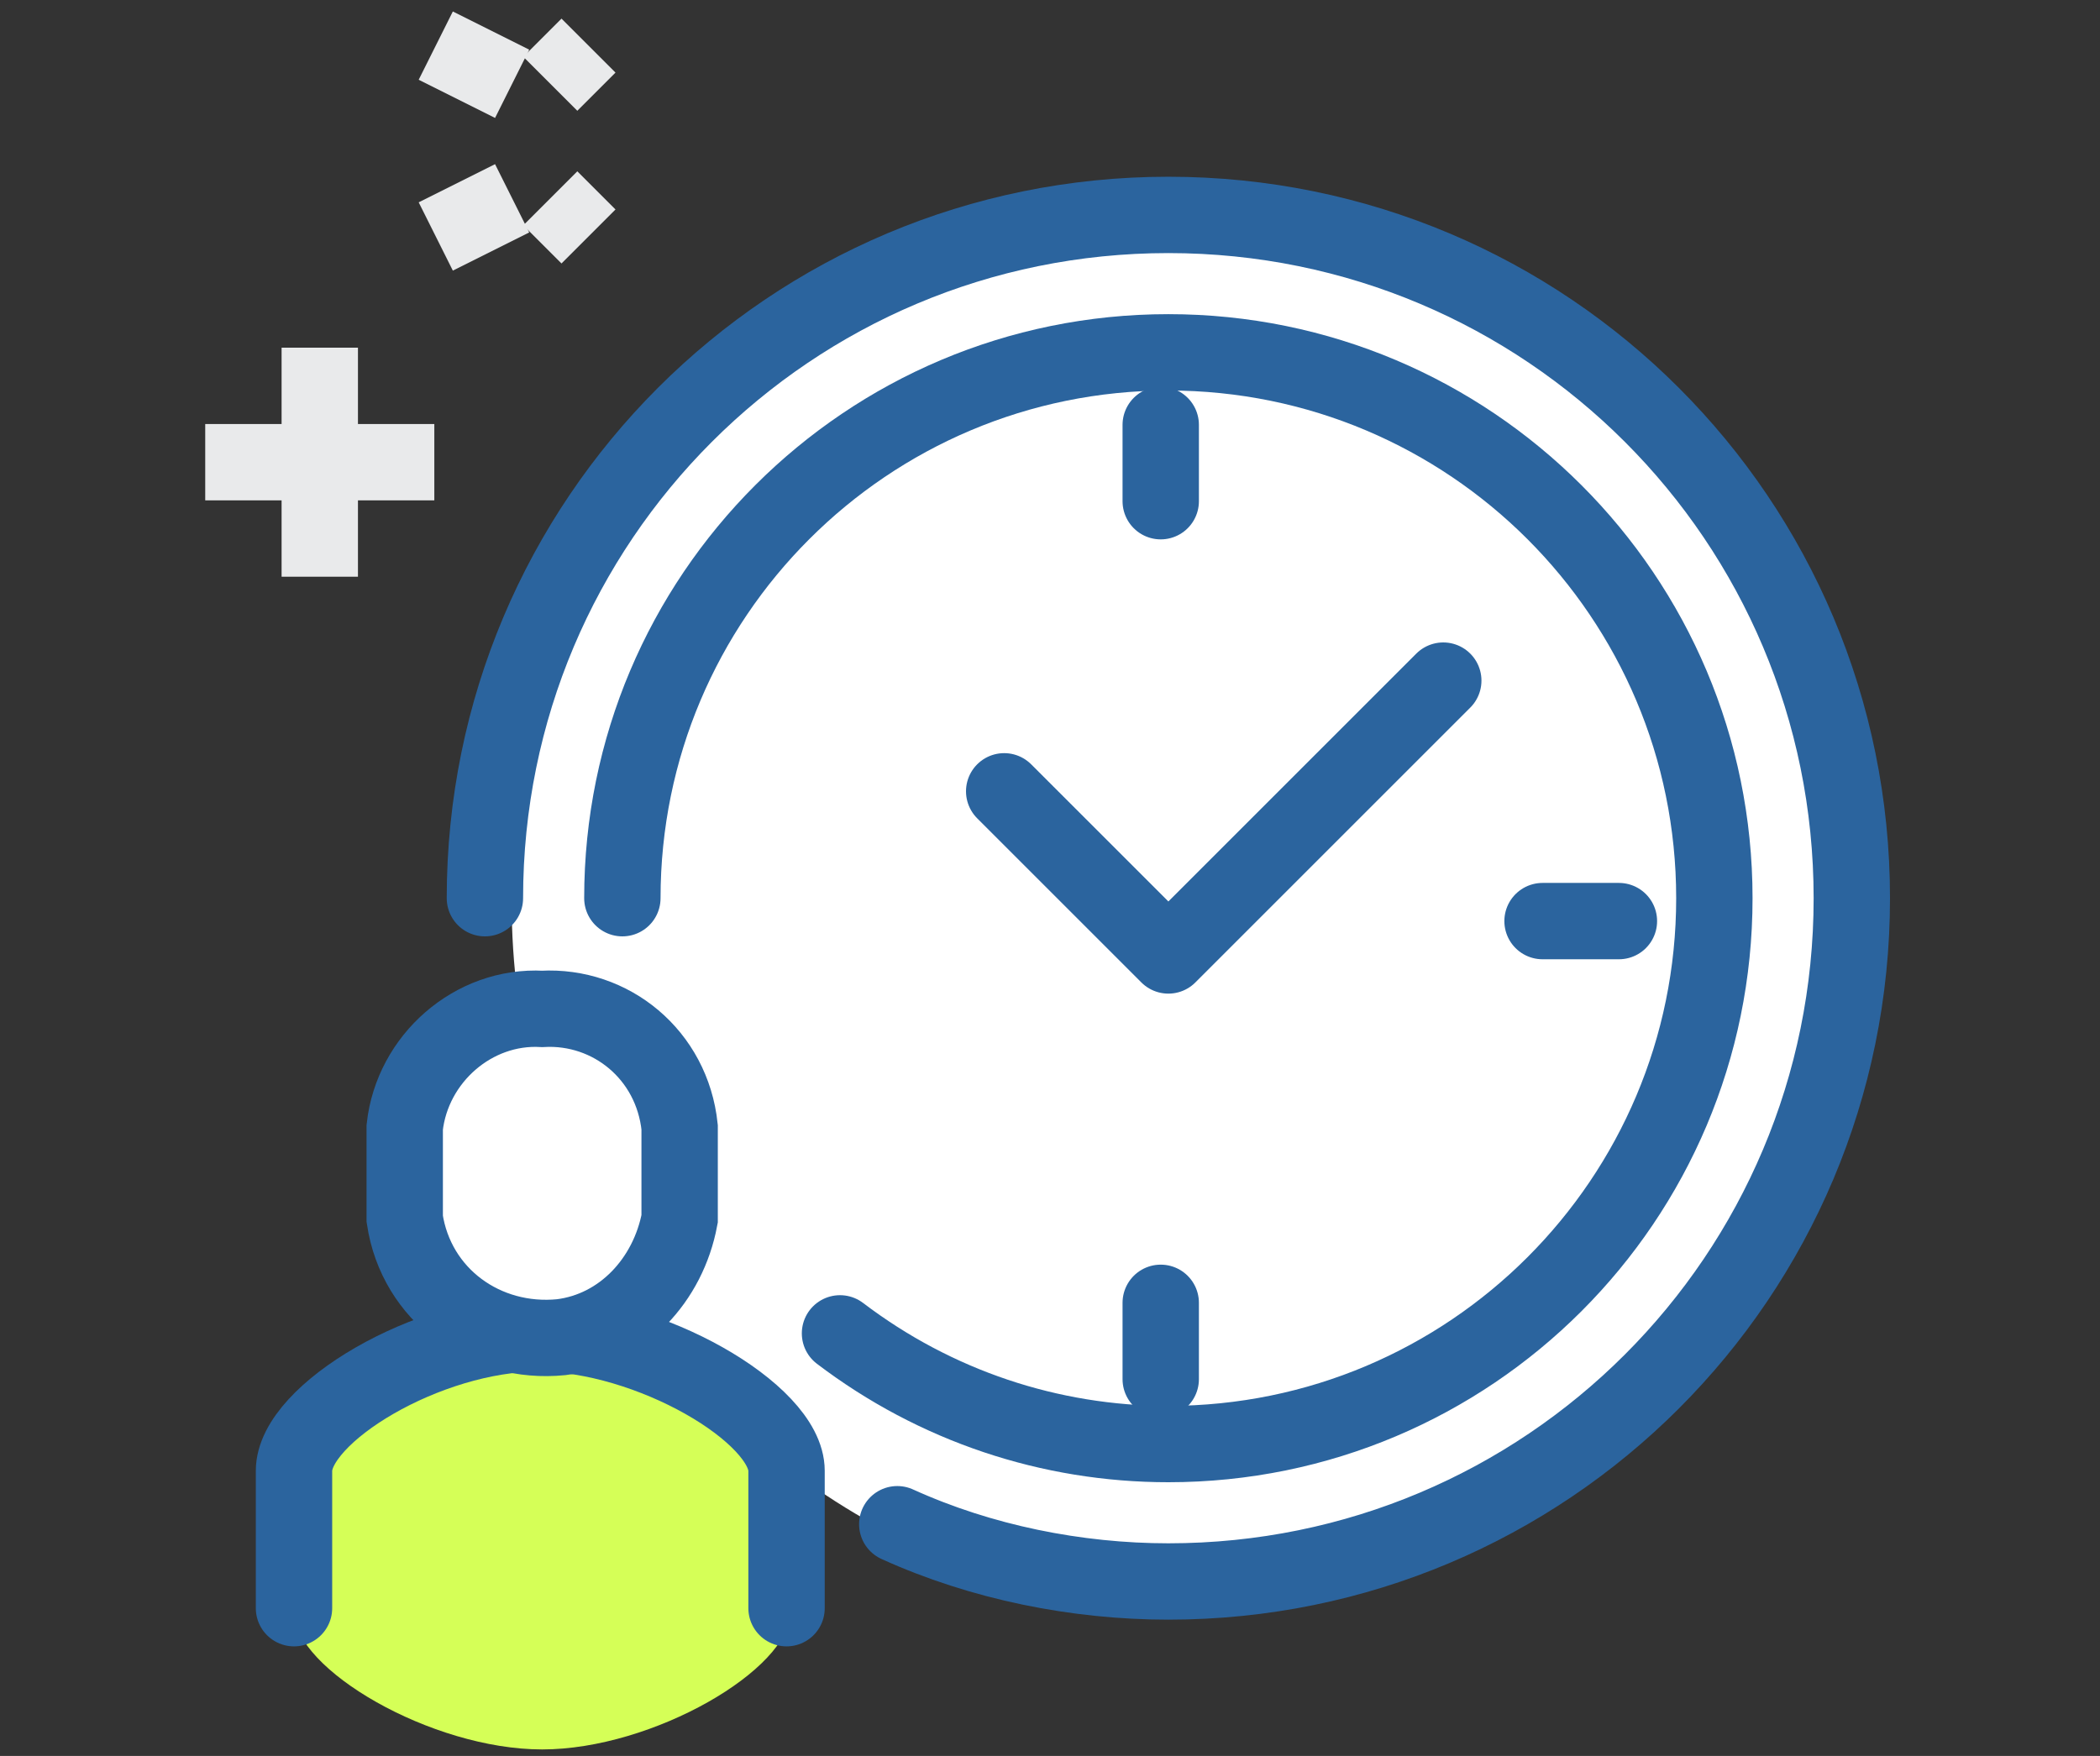 <?xml version="1.0" encoding="utf-8"?>
<!-- Generator: Adobe Illustrator 26.5.0, SVG Export Plug-In . SVG Version: 6.00 Build 0)  -->
<svg version="1.1" id="Layer_1" xmlns="http://www.w3.org/2000/svg" xmlns:xlink="http://www.w3.org/1999/xlink" x="0px" y="0px"
	 viewBox="0 0 55 46" style="enable-background:new 0 0 55 46;" xml:space="preserve">
<rect x="0" y="0" width="55" height="46" fill="#333333" stroke="none"/>
<style type="text/css">
	.st0{fill:#FFFFFF;}
	.st1{fill:#D5FF57;}
	.st2{fill:none;stroke:#2B649E;stroke-width:2;stroke-linecap:round;stroke-linejoin:round;}
	.st3{fill:none;stroke:#2B649E;stroke-width:2;stroke-linecap:round;stroke-miterlimit:10;}
	.st4{fill:#FFFFFF;stroke:#2B649E;stroke-width:2;stroke-miterlimit:10;}
	.st5{fill:none;stroke:#E9EAEB;stroke-width:2;stroke-miterlimit:10;}
</style>
<g id="Group_49057" transform="translate(-290 -201.97)">
	<ellipse id="Ellipse_1112" class="st0" cx="321.4" cy="225.6" rx="18" ry="18.5"/>
	<path id="Path_114557" class="st1" d="M304.2,237c-2.9,0-6.5,2.1-6.5,3.6v3.6c0,1.5,3.6,3.6,6.5,3.6s6.5-2.1,6.5-3.6v-3.6
		C310.6,239.1,307.1,237,304.2,237z"/>
	<path id="Path_114558" class="st2" d="M327.8,219.8l-7.2,7.2l-4.3-4.3"/>
	<line id="Line_333" class="st2" x1="320.4" y1="213.1" x2="320.4" y2="215.1"/>
	<line id="Line_334" class="st2" x1="332.4" y1="226.1" x2="330.4" y2="226.1"/>
	<line id="Line_335" class="st2" x1="320.4" y1="238.1" x2="320.4" y2="236.1"/>
	<path id="Path_114559" class="st3" d="M310.6,244.1v-3.6c0-1.5-3.6-3.6-6.5-3.6s-6.4,2.1-6.4,3.6v3.6"/>
	<path id="Path_114560" class="st4" d="M304.2,228.4c-1.8-0.1-3.4,1.3-3.6,3.1v2.4c0.3,2,2.1,3.3,4.1,3.1c1.6-0.2,2.8-1.5,3.1-3.1
		v-2.4C307.6,229.6,306,228.3,304.2,228.4z"/>
	<path id="Path_114561" class="st2" d="M302.7,225.5c0-9.9,8-17.9,17.9-17.9c9.9,0,17.9,8,17.9,17.9c0,9.9-8,17.9-17.9,17.9
		c-2.4,0-4.9-0.5-7.1-1.5"/>
	<path id="Path_114562" class="st2" d="M306.3,225.5c0-7.9,6.4-14.3,14.3-14.3c7.9,0,14.3,6.4,14.3,14.3c0,7.9-6.4,14.3-14.3,14.3
		c-3.1,0-6.1-1-8.6-2.9"/>
	<g id="Group_49055" transform="translate(295.613 202.865)">
		<line id="Line_336" class="st5" x1="7.8" y1="4.3" x2="5.8" y2="5.3"/>
		<line id="Line_337" class="st5" x1="9.8" y1="0.3" x2="8.8" y2="1.3"/>
		<line id="Line_338" class="st5" x1="8.8" y1="4.3" x2="9.8" y2="5.3"/>
		<line id="Line_339" class="st5" x1="5.8" y1="0.3" x2="7.8" y2="1.3"/>
	</g>
	<g id="Group_49056" transform="translate(290.175 210.478)">
		<line id="Line_340" class="st5" x1="8.2" y1="0.6" x2="8.2" y2="6.6"/>
		<line id="Line_341" class="st5" x1="5.2" y1="3.6" x2="11.2" y2="3.6"/>
	</g>
</g>
</svg>
